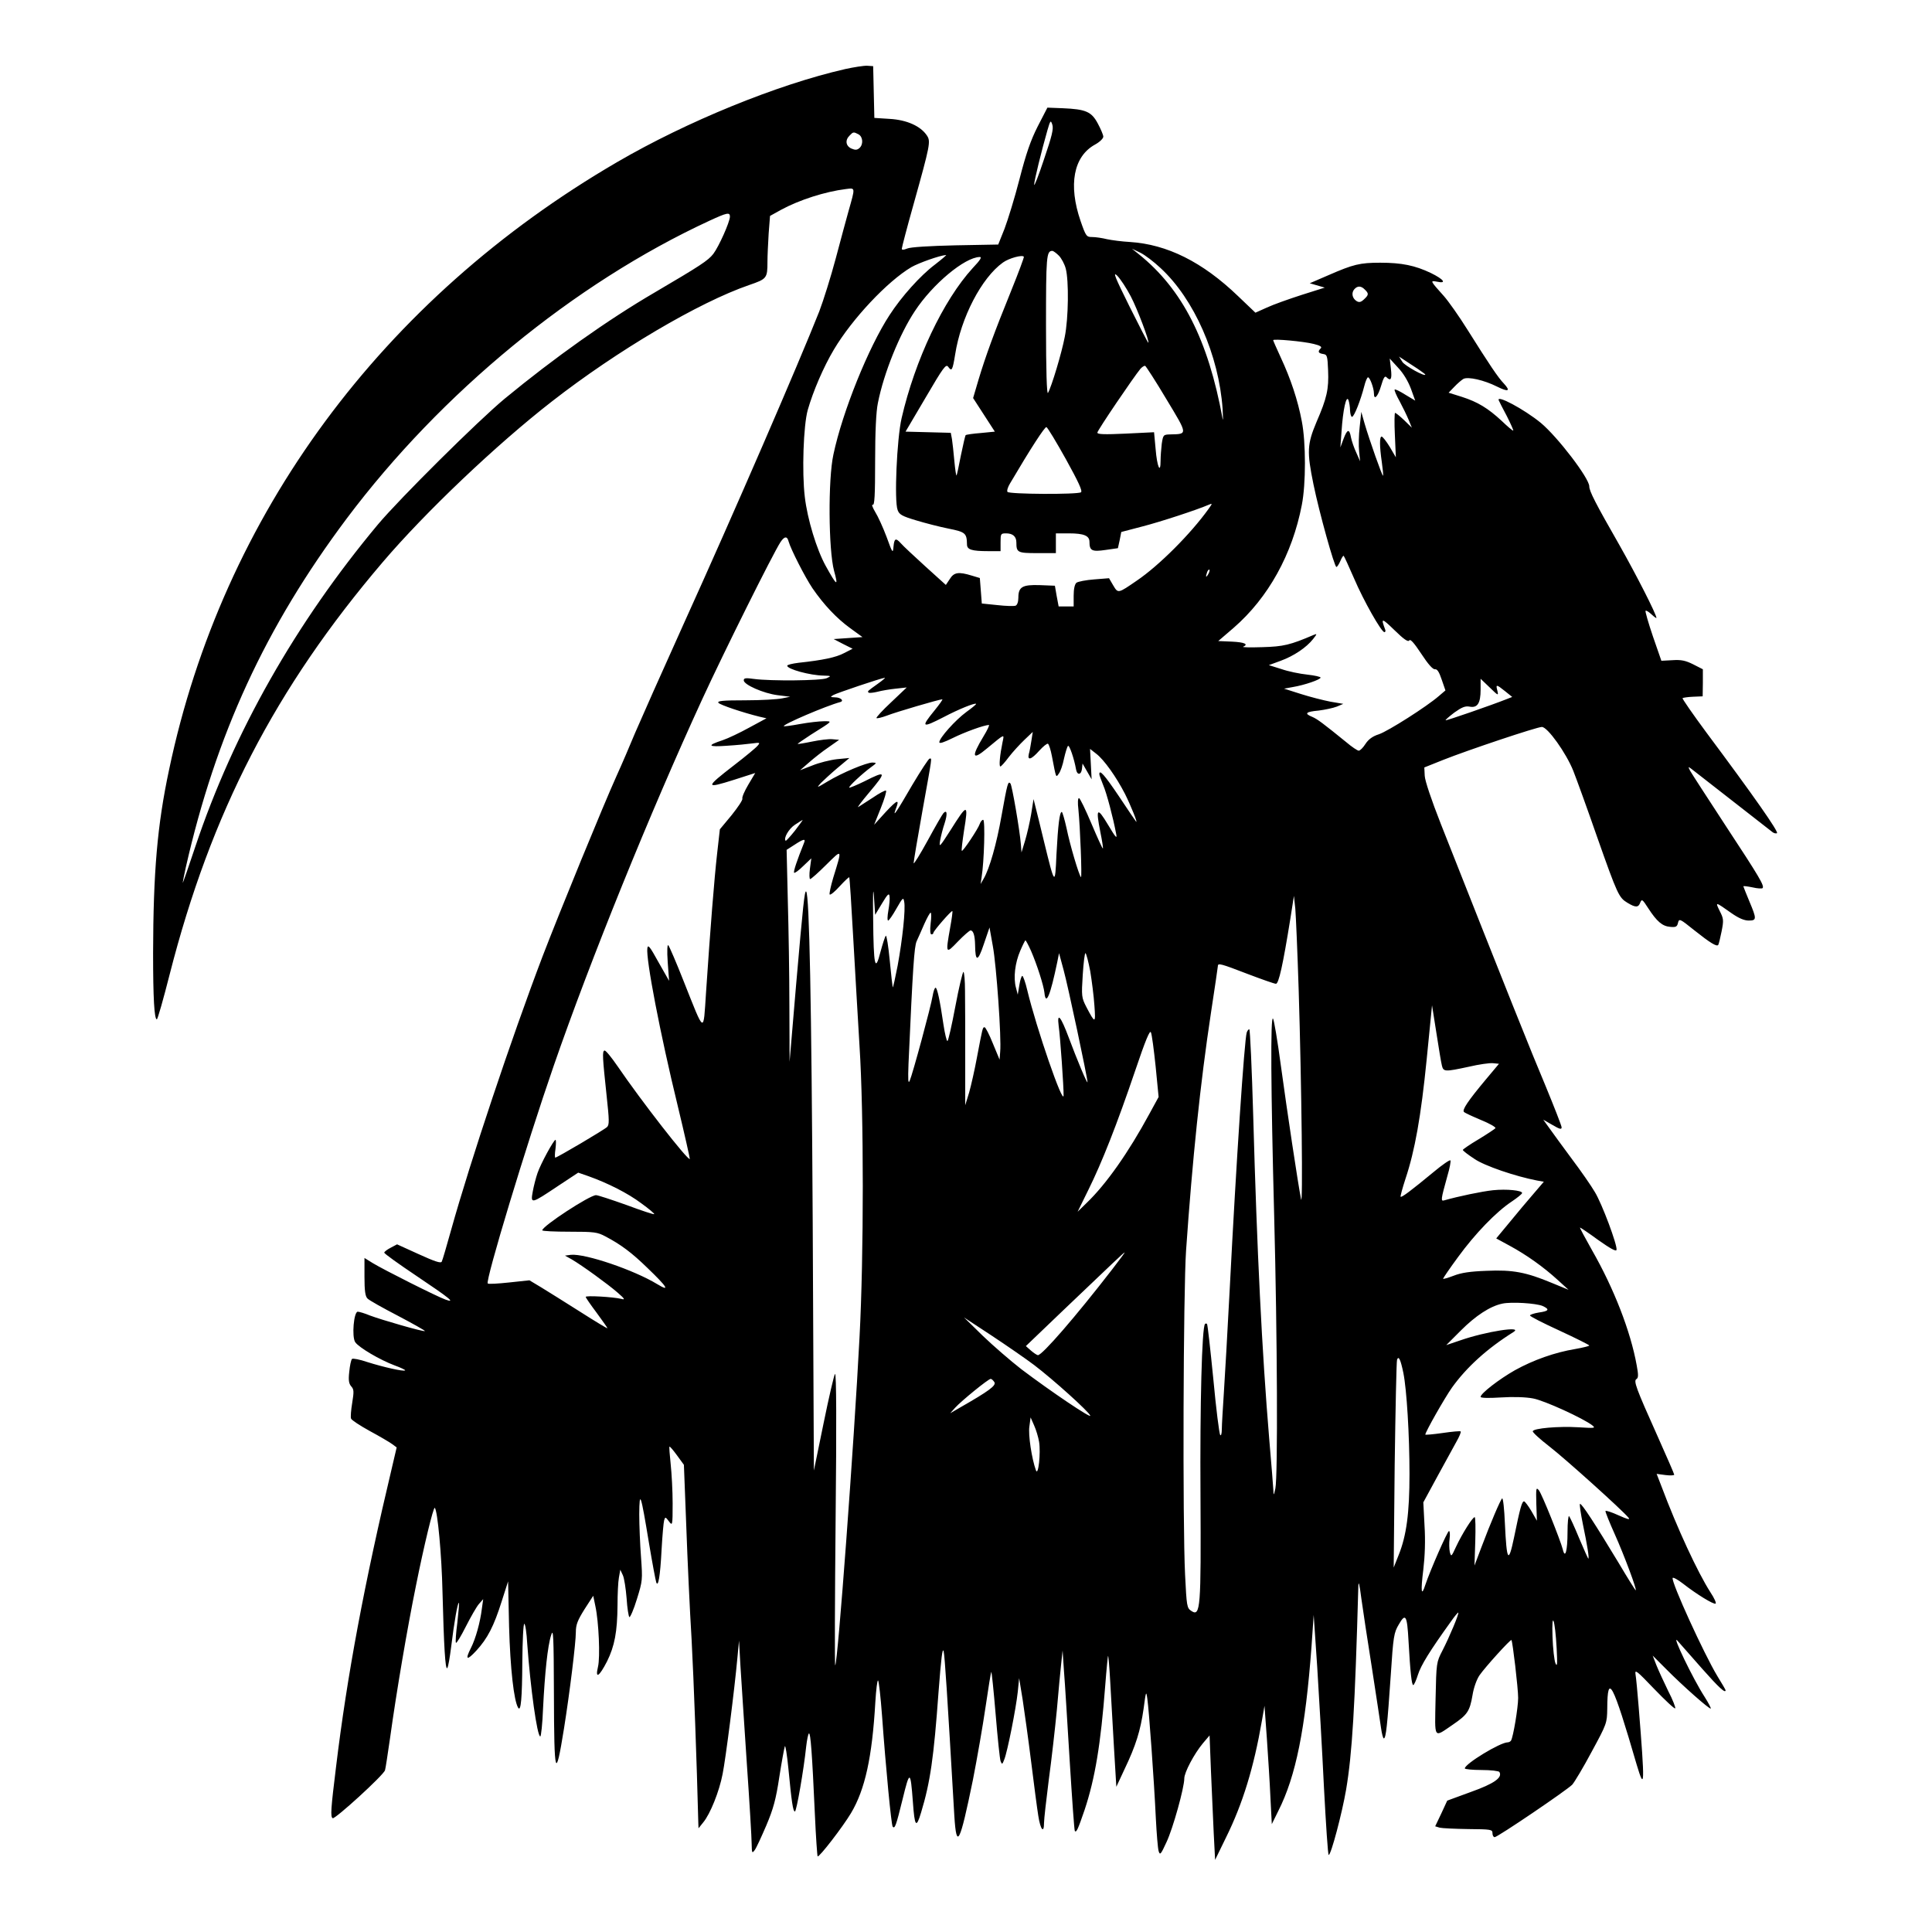 <?xml version="1.0" encoding="UTF-8" standalone="yes"?>
<svg version="1.0" xmlns="http://www.w3.org/2000/svg" width="100mm" height="100mm" viewBox="0 0 897 978" preserveAspectRatio="xMidYMid meet">
  <g transform="translate(0,978) scale(0.1,-0.1)" fill="#000000" stroke="none">
    <path d="M3872 9430 c-342 -78 -800 -265 -1152 -470 -1191 -693 -1998 -1786
-2269 -3076 -60 -281 -80 -519 -81 -929 0 -226 6 -335 19 -335 4 0 33 102 65
228 209 818 534 1448 1079 2087 215 252 573 593 856 813 331 258 745 502 998
589 90 31 93 34 93 119 0 28 3 91 6 141 l7 90 56 31 c92 50 223 92 328 105 49
6 48 11 13 -113 -10 -36 -39 -142 -64 -237 -25 -94 -63 -215 -84 -270 -105
-265 -429 -1014 -687 -1583 -108 -239 -218 -487 -245 -550 -26 -63 -68 -161
-94 -218 -66 -146 -290 -693 -374 -912 -158 -415 -367 -1041 -463 -1385 -23
-82 -44 -155 -48 -162 -5 -9 -37 2 -116 38 l-110 50 -32 -17 c-18 -9 -33 -21
-33 -25 0 -5 74 -58 165 -119 170 -114 197 -137 146 -119 -41 14 -317 153
-369 185 l-42 26 0 -95 c0 -71 4 -99 15 -110 8 -9 78 -48 155 -88 76 -40 138
-75 136 -77 -6 -5 -218 56 -279 79 -26 11 -54 19 -61 19 -20 0 -31 -126 -13
-154 18 -27 125 -90 200 -118 31 -11 55 -23 53 -25 -7 -7 -112 17 -191 42 -38
13 -74 20 -78 16 -5 -5 -11 -34 -14 -65 -5 -43 -2 -60 10 -74 14 -15 14 -27 5
-83 -6 -36 -9 -72 -6 -80 3 -8 46 -36 95 -63 50 -27 101 -57 113 -66 l23 -17
-22 -94 c-142 -596 -229 -1061 -285 -1524 -26 -211 -29 -252 -17 -259 11 -7
258 218 265 243 3 9 14 84 26 166 32 231 86 549 131 770 39 195 88 399 95 392
14 -14 35 -239 39 -427 7 -273 14 -395 24 -384 5 5 13 54 20 109 15 123 33
226 39 221 2 -2 -2 -48 -8 -101 -7 -52 -10 -98 -7 -101 3 -4 26 34 50 82 25
49 54 100 66 114 l22 25 -7 -50 c-8 -66 -31 -150 -55 -197 -31 -61 -21 -66 27
-14 57 62 89 124 129 251 l32 100 5 -230 c6 -210 24 -374 46 -410 14 -22 20
49 21 233 1 105 5 192 10 192 5 0 12 -46 15 -102 16 -221 50 -468 66 -468 4 0
11 64 14 142 9 179 23 316 41 371 11 37 13 0 14 -300 1 -416 8 -440 51 -173
29 182 60 434 60 488 0 38 9 60 44 116 l44 68 11 -53 c17 -79 25 -258 13 -307
-15 -63 6 -50 46 28 38 77 52 149 53 285 0 55 3 118 7 139 l7 40 13 -28 c7
-15 15 -68 19 -117 3 -49 10 -92 14 -95 4 -2 22 38 38 91 29 93 29 98 21 212
-5 65 -9 163 -9 218 1 126 8 104 49 -145 17 -102 34 -192 37 -200 10 -27 20
30 27 165 4 72 10 139 13 149 5 18 7 18 24 -5 18 -24 19 -23 19 91 0 63 -5
153 -10 199 -5 47 -8 86 -6 88 2 2 19 -18 38 -44 l35 -48 12 -310 c6 -170 18
-429 27 -575 11 -208 26 -613 34 -930 l1 -25 24 30 c35 42 81 156 98 245 15
74 60 424 75 590 l8 85 7 -125 c4 -69 19 -289 32 -489 14 -201 25 -387 25
-415 1 -47 2 -49 15 -32 8 10 34 67 59 125 36 85 49 133 66 246 12 77 25 147
28 155 3 8 11 -43 18 -113 16 -166 23 -217 33 -217 8 0 45 213 57 329 4 34 10
64 14 66 8 5 16 -98 30 -409 5 -115 12 -211 14 -213 7 -7 128 150 169 219 71
119 107 283 123 561 4 65 10 114 14 110 4 -4 13 -84 20 -178 19 -264 47 -555
54 -562 11 -12 17 5 50 139 36 148 40 147 52 -12 9 -128 17 -138 42 -54 46
152 64 276 88 609 13 169 20 230 26 205 6 -30 17 -197 54 -833 11 -174 28
-139 94 183 21 107 50 273 64 369 14 96 27 176 29 178 2 2 12 -95 22 -214 10
-120 21 -227 25 -238 7 -18 9 -18 19 9 16 40 59 257 68 341 l7 70 18 -110 c9
-60 29 -202 43 -315 14 -113 30 -235 36 -272 11 -71 29 -92 29 -35 0 17 11
115 24 217 14 102 32 262 41 355 8 94 18 199 22 235 l7 65 7 -105 c5 -58 17
-262 29 -455 12 -192 23 -351 26 -354 8 -8 15 7 49 106 53 159 82 332 105 633
6 80 13 146 14 148 2 1 7 -57 11 -130 4 -73 13 -223 19 -333 l12 -200 41 88
c58 121 81 196 97 307 12 90 13 93 19 50 8 -54 34 -412 43 -605 4 -77 10 -151
14 -165 7 -23 11 -18 40 45 33 70 90 276 90 322 0 31 50 125 94 178 l34 40 7
-180 c4 -99 11 -241 14 -315 l7 -135 56 115 c84 170 140 353 181 590 l13 75
12 -165 c6 -91 15 -225 18 -299 l7 -135 33 67 c89 176 137 415 168 832 l11
160 18 -265 c9 -146 25 -419 34 -608 10 -188 20 -342 24 -342 12 0 68 213 88
330 31 183 45 417 62 1030 1 31 6 11 15 -60 8 -58 32 -217 54 -355 21 -137 42
-274 46 -303 4 -28 10 -52 14 -52 11 0 18 69 35 318 13 200 16 217 41 259 34
59 42 47 49 -83 9 -160 16 -224 24 -224 4 0 15 24 24 53 15 47 59 119 167 269
18 26 35 46 37 45 5 -5 -45 -124 -80 -192 -31 -60 -31 -61 -35 -244 -4 -210
-12 -199 88 -131 73 50 85 67 99 149 6 38 21 79 35 100 29 42 157 183 162 179
6 -7 34 -244 34 -293 0 -49 -25 -198 -36 -216 -3 -5 -11 -9 -17 -9 -38 0 -217
-109 -217 -132 0 -4 38 -8 84 -8 48 0 88 -5 91 -10 17 -28 -26 -59 -144 -101
l-120 -44 -30 -65 -31 -65 23 -7 c12 -3 77 -6 145 -7 115 -1 122 -2 122 -21 0
-11 5 -20 11 -20 15 0 366 238 393 266 12 14 57 89 99 168 76 140 77 144 78
217 1 183 27 135 149 -284 41 -137 42 -105 10 293 -6 74 -13 149 -16 165 -4
26 7 17 95 -75 55 -57 103 -102 106 -98 3 3 -12 43 -35 87 -22 45 -49 104 -60
131 l-19 49 67 -67 c85 -86 221 -206 227 -201 2 2 -12 29 -31 59 -59 91 -169
320 -138 285 14 -16 71 -81 126 -143 85 -96 118 -126 118 -108 0 2 -19 35 -42
72 -67 111 -233 474 -226 496 2 5 26 -8 53 -29 69 -54 153 -105 164 -101 6 1
-6 28 -26 58 -64 100 -167 321 -248 537 l-24 62 45 -6 c24 -3 44 -2 44 2 0 4
-38 91 -84 194 -110 245 -123 281 -107 290 10 6 10 22 1 70 -31 172 -115 388
-226 582 -35 62 -63 114 -61 115 1 1 43 -27 92 -63 61 -43 91 -60 93 -50 5 23
-74 235 -110 293 -18 31 -70 106 -116 167 -46 62 -97 132 -114 156 l-31 43 47
-27 c36 -21 46 -24 46 -12 0 8 -37 102 -81 209 -71 168 -193 473 -530 1326
-48 122 -81 220 -82 245 l-2 42 95 38 c123 49 475 167 500 167 29 0 123 -132
159 -222 17 -43 71 -192 120 -333 104 -295 111 -309 154 -335 41 -25 56 -25
65 1 8 19 11 17 40 -28 44 -68 72 -92 112 -95 28 -3 35 1 39 20 6 23 9 22 81
-36 83 -66 116 -86 123 -75 3 5 10 35 17 69 11 56 10 64 -10 103 -23 47 -23
47 59 -11 37 -26 65 -38 88 -38 41 0 41 8 3 98 -16 39 -30 73 -30 75 0 3 21 0
46 -5 25 -6 48 -7 51 -4 11 11 -15 55 -186 315 -92 141 -174 267 -181 280 -12
24 -11 23 26 -6 21 -16 116 -90 209 -163 94 -73 175 -137 182 -142 7 -6 17 -8
23 -6 12 4 -120 192 -358 511 -68 92 -122 170 -120 173 3 2 27 6 54 7 l48 2 1
68 0 69 -49 25 c-38 19 -60 24 -105 21 l-56 -3 -43 124 c-23 68 -40 127 -37
129 3 3 16 -5 30 -18 14 -13 25 -21 25 -18 0 18 -102 218 -187 368 -122 213
-153 274 -153 298 0 41 -160 250 -245 321 -84 69 -228 146 -213 114 2 -5 20
-41 41 -80 20 -40 35 -73 32 -73 -4 0 -30 22 -58 49 -69 64 -121 96 -202 122
l-67 21 29 30 c15 16 36 34 46 40 24 12 104 -6 170 -39 58 -29 70 -23 35 15
-30 31 -74 97 -184 272 -43 69 -97 145 -119 170 -71 79 -72 81 -36 74 51 -11
36 11 -31 44 -80 38 -147 52 -256 52 -103 0 -136 -8 -262 -63 l-95 -41 38 -11
38 -11 -117 -37 c-65 -21 -144 -49 -176 -64 l-58 -26 -88 84 c-180 173 -359
262 -548 274 -39 2 -91 9 -115 14 -24 6 -58 11 -75 11 -29 0 -32 3 -59 81 -63
183 -36 327 73 387 24 13 42 31 42 40 0 9 -13 39 -28 67 -32 60 -61 72 -177
77 l-78 3 -49 -95 c-36 -71 -59 -138 -92 -266 -24 -94 -59 -207 -76 -252 l-32
-80 -217 -4 c-132 -3 -227 -9 -243 -16 -20 -8 -28 -8 -28 -1 0 6 26 106 59
223 85 304 88 320 68 350 -32 48 -102 79 -188 84 l-78 5 -3 131 -3 131 -30 2
c-16 1 -67 -7 -113 -17z m1008 -456 c-27 -82 -50 -140 -50 -129 0 20 38 174
67 275 15 52 17 53 25 29 7 -21 -2 -58 -42 -175z m-939 126 c23 -13 25 -52 4
-70 -12 -10 -21 -10 -40 -2 -29 13 -33 43 -9 66 18 19 20 19 45 6z m-651 -417
c-1 -28 -56 -151 -84 -188 -26 -34 -68 -61 -296 -195 -240 -140 -510 -332
-760 -538 -134 -111 -532 -506 -642 -637 -415 -497 -730 -1051 -924 -1630 -35
-104 -63 -187 -64 -183 0 4 7 37 15 75 153 675 404 1219 815 1768 478 637
1150 1190 1835 1507 91 42 105 45 105 21z m2180 -260 c170 -157 295 -441 314
-713 2 -41 3 -64 0 -50 -73 400 -204 656 -424 833 l-35 28 42 -20 c23 -11 69
-46 103 -78z m-515 63 c13 -13 29 -43 35 -66 16 -60 14 -251 -5 -345 -15 -80
-67 -253 -85 -284 -6 -10 -10 114 -10 340 0 351 2 379 32 379 5 0 20 -11 33
-24z m-628 -46 c-73 -55 -169 -162 -229 -255 -106 -162 -238 -488 -284 -705
-28 -127 -25 -484 3 -589 23 -83 15 -79 -42 24 -46 83 -93 237 -106 350 -15
125 -7 362 15 440 27 94 79 216 132 305 92 155 271 346 393 418 37 21 143 59
175 61 5 1 -21 -21 -57 -49z m387 -131 c-87 -214 -130 -333 -165 -449 l-28
-95 55 -85 55 -85 -71 -7 c-39 -3 -74 -8 -77 -11 -2 -3 -13 -49 -24 -103 -10
-53 -20 -99 -22 -101 -2 -2 -7 31 -11 74 -4 43 -9 92 -12 110 l-6 32 -114 3
-115 3 102 173 c90 154 103 171 114 155 18 -25 22 -18 35 62 29 187 134 389
242 466 30 22 100 41 106 29 1 -4 -27 -80 -64 -171z m-195 114 c-149 -163
-292 -465 -360 -760 -24 -104 -38 -420 -20 -465 8 -23 23 -31 93 -52 46 -14
120 -33 165 -42 85 -17 92 -23 93 -80 0 -26 23 -34 108 -34 l62 0 0 45 c0 43
1 45 28 45 34 0 52 -16 52 -46 0 -51 6 -54 106 -54 l94 0 0 50 0 50 66 0 c76
0 104 -12 104 -43 0 -45 13 -51 81 -41 l63 9 9 41 8 41 107 28 c93 24 276 84
336 110 19 8 19 7 -1 -21 -91 -127 -251 -287 -363 -363 -96 -66 -95 -66 -120
-24 l-21 36 -75 -6 c-41 -3 -82 -11 -90 -17 -9 -8 -14 -32 -14 -66 l0 -54 -38
0 -38 0 -10 53 -9 52 -76 3 c-89 3 -109 -9 -109 -64 0 -21 -6 -37 -14 -40 -8
-3 -50 -2 -93 3 l-78 8 -5 65 -5 64 -40 12 c-68 21 -91 17 -112 -17 l-20 -30
-104 94 c-57 52 -113 104 -123 116 -27 30 -34 26 -38 -16 -3 -36 -5 -34 -35
49 -18 48 -44 105 -58 127 -13 22 -19 38 -12 36 9 -4 12 45 12 222 0 147 5
251 14 293 30 152 110 349 187 465 90 137 252 272 328 274 13 1 5 -14 -35 -56z
m800 -143 c34 -65 96 -230 89 -235 -2 -1 -44 81 -95 183 -74 149 -86 179 -63
157 16 -16 47 -63 69 -105z m1185 34 c21 -20 20 -27 -5 -50 -15 -14 -24 -16
-37 -8 -22 14 -27 41 -12 59 16 19 35 19 54 -1z m-259 -275 c33 -8 43 -15 36
-22 -17 -17 -13 -25 12 -29 20 -3 22 -9 25 -83 4 -95 -6 -140 -59 -262 -47
-112 -49 -149 -15 -315 29 -142 106 -418 116 -418 4 0 13 14 20 30 7 17 15 29
17 26 3 -3 26 -53 52 -113 49 -115 139 -273 154 -273 5 0 7 6 4 13 -23 61 -18
60 47 -3 48 -47 69 -61 75 -52 5 9 24 -12 61 -68 34 -52 58 -79 69 -78 11 2
21 -13 34 -52 l19 -55 -34 -29 c-61 -53 -256 -177 -303 -193 -32 -10 -53 -26
-68 -49 -12 -19 -27 -34 -34 -34 -6 0 -35 19 -63 43 -116 94 -146 117 -172
128 -42 17 -34 26 32 32 32 4 74 13 92 20 l33 14 -65 11 c-36 7 -103 24 -150
39 l-85 27 44 8 c60 10 141 38 141 48 0 4 -30 11 -67 15 -38 4 -97 16 -131 28
l-64 20 60 22 c66 24 130 67 164 110 21 27 21 28 3 21 -119 -51 -153 -59 -260
-62 -60 -2 -104 -1 -97 2 29 13 7 23 -57 26 l-69 3 78 67 c175 152 297 372
345 622 21 106 21 316 0 423 -20 107 -57 217 -106 322 -21 46 -39 86 -39 89 0
8 154 -6 205 -19z m528 -127 c20 -14 37 -26 37 -28 0 -13 -103 44 -116 64
l-17 27 29 -19 c16 -11 46 -30 67 -44z m-36 -99 l22 -61 -50 30 c-27 17 -51
29 -54 26 -3 -2 8 -29 25 -59 16 -30 37 -73 46 -95 l16 -39 -39 38 c-21 20
-42 37 -46 37 -3 0 -4 -51 -1 -112 l5 -113 -31 53 c-17 28 -36 52 -41 52 -11
0 -11 -47 1 -130 5 -35 8 -66 6 -68 -4 -3 -68 178 -93 263 l-17 60 -8 -75 c-5
-41 -6 -97 -3 -125 l5 -50 -19 43 c-11 23 -23 58 -27 77 -8 46 -19 44 -38 -7
l-16 -43 6 80 c7 110 24 187 35 160 4 -11 8 -35 8 -52 1 -18 5 -33 10 -33 11
0 44 85 62 155 6 25 15 45 19 45 10 0 30 -56 30 -81 0 -38 20 -17 36 37 12 41
19 53 27 45 23 -23 29 -10 23 42 l-6 52 42 -46 c27 -28 51 -69 65 -106z
m-1238 -53 c110 -182 109 -177 20 -179 -35 -1 -36 -2 -43 -47 -3 -26 -6 -64
-6 -86 0 -71 -18 -30 -25 58 l-8 86 -143 -7 c-108 -5 -144 -4 -144 5 0 11 184
282 218 323 9 10 19 16 24 15 4 -2 53 -77 107 -168z m-508 -305 c63 -114 85
-161 76 -167 -18 -12 -365 -10 -372 2 -4 6 2 25 13 43 106 180 176 287 184
285 6 -2 50 -75 99 -163z m-1404 -416 c11 -39 82 -179 121 -237 57 -83 122
-152 191 -202 l62 -45 -73 -5 -73 -5 48 -25 48 -24 -43 -22 c-41 -22 -109 -36
-230 -49 -32 -4 -58 -10 -58 -15 0 -17 115 -49 185 -50 38 -1 39 -2 15 -13
-28 -13 -284 -15 -367 -4 -43 6 -53 5 -53 -7 0 -22 100 -66 171 -75 l64 -8
-40 -8 c-22 -5 -106 -10 -187 -10 -116 0 -144 -3 -136 -13 10 -11 123 -49 208
-70 l35 -8 -87 -47 c-47 -26 -108 -55 -135 -64 -82 -27 -75 -35 22 -28 50 3
108 9 130 12 37 5 39 4 25 -12 -8 -10 -61 -54 -117 -97 -150 -116 -150 -122
-1 -75 l106 34 -35 -59 c-19 -32 -33 -64 -30 -71 2 -7 -23 -44 -55 -84 l-59
-71 -14 -124 c-14 -124 -34 -373 -56 -702 -14 -210 -5 -215 -114 59 -37 94
-72 175 -77 180 -5 6 -7 -27 -3 -85 l7 -95 -54 95 c-43 78 -53 91 -56 70 -8
-54 65 -434 154 -799 35 -145 62 -266 61 -268 -10 -9 -246 294 -366 470 -31
45 -60 81 -66 79 -12 -3 -10 -34 11 -231 13 -120 14 -145 2 -156 -14 -14 -253
-155 -262 -155 -3 0 -3 20 1 45 3 25 3 45 0 45 -9 0 -75 -121 -91 -168 -8 -23
-19 -65 -24 -93 -12 -65 -9 -64 127 27 l103 68 52 -18 c98 -35 199 -86 267
-137 39 -28 68 -53 66 -55 -2 -3 -65 18 -140 46 -76 27 -145 50 -155 50 -32 0
-272 -157 -272 -178 0 -4 62 -7 138 -7 125 0 141 -2 182 -24 78 -41 133 -82
213 -160 100 -96 116 -122 50 -82 -118 72 -365 156 -438 149 l-30 -4 34 -19
c53 -31 184 -126 232 -168 37 -32 40 -38 19 -32 -42 10 -180 18 -180 10 0 -4
25 -40 55 -80 30 -41 55 -76 55 -79 0 -2 -62 35 -137 83 -76 48 -165 104 -198
124 l-60 36 -103 -11 c-56 -6 -105 -9 -108 -5 -13 13 195 701 334 1102 186
537 488 1282 752 1856 110 239 357 735 396 795 20 30 34 31 41 3z m2124 -166
c-12 -20 -14 -14 -5 12 4 9 9 14 11 11 3 -2 0 -13 -6 -23z m-1672 -554 c-56
-40 -53 -38 -47 -45 3 -3 23 -1 44 4 22 6 64 13 94 16 l55 6 -79 -75 c-44 -41
-77 -77 -74 -80 3 -3 27 3 54 13 43 17 264 82 279 82 4 0 -14 -25 -39 -56 -71
-87 -65 -91 46 -34 76 40 158 73 164 67 2 -2 -20 -20 -49 -41 -56 -41 -137
-132 -137 -153 0 -9 23 -1 68 21 58 29 159 66 183 66 4 0 -8 -26 -27 -57 -64
-106 -58 -125 18 -61 92 76 87 74 78 31 -13 -63 -19 -123 -11 -123 4 0 23 21
43 48 20 26 56 65 79 87 l42 40 -7 -45 c-4 -25 -9 -55 -13 -67 -8 -35 13 -28
53 17 20 22 40 38 44 35 5 -3 14 -31 20 -63 22 -115 20 -109 35 -88 8 10 20
44 26 75 7 31 16 60 20 65 7 8 32 -66 41 -118 5 -31 26 -30 30 1 l3 28 23 -40
23 -40 -4 77 -4 77 32 -25 c39 -30 101 -117 145 -203 29 -58 67 -152 56 -140
-2 2 -41 59 -86 127 -74 110 -100 139 -100 113 0 -5 9 -29 19 -54 18 -41 51
-167 66 -247 6 -29 -1 -22 -41 45 -55 92 -63 85 -39 -36 9 -44 15 -82 13 -84
-2 -2 -28 55 -58 126 -30 71 -58 129 -63 129 -6 0 -7 -25 -3 -57 9 -89 19
-349 13 -343 -10 9 -56 164 -73 248 -10 45 -21 82 -24 82 -11 0 -19 -64 -27
-215 -7 -161 -8 -160 -63 65 -18 74 -37 153 -43 175 l-10 40 -12 -76 c-7 -41
-21 -102 -31 -135 l-18 -59 -3 40 c-6 74 -45 300 -53 309 -12 13 -15 4 -45
-163 -25 -143 -61 -269 -91 -320 l-15 -26 5 34 c13 78 19 291 8 291 -6 0 -13
-9 -17 -20 -8 -25 -86 -142 -91 -137 -3 2 3 48 11 102 23 140 18 140 -70 0
-54 -84 -57 -87 -51 -50 4 22 14 62 23 88 15 47 12 70 -6 51 -5 -5 -41 -67
-80 -139 -39 -71 -71 -123 -71 -114 0 8 20 128 45 267 51 284 48 262 36 262
-5 0 -44 -60 -87 -132 -83 -143 -101 -169 -85 -125 21 54 10 51 -50 -13 l-59
-65 34 85 c19 47 30 86 26 88 -5 2 -35 -14 -67 -36 -32 -21 -65 -42 -73 -47
-8 -5 16 27 53 71 92 109 90 116 -24 58 -39 -19 -73 -33 -75 -31 -5 5 66 71
111 104 29 21 29 22 7 23 -31 0 -155 -52 -228 -96 -55 -33 -57 -34 -34 -8 14
14 52 49 85 77 l60 50 -63 -6 c-35 -4 -91 -18 -125 -32 l-62 -24 45 39 c25 22
69 57 99 77 l54 38 -34 3 c-19 2 -65 -4 -104 -12 -38 -8 -71 -13 -72 -12 -2 1
29 22 67 47 113 71 111 68 65 68 -22 0 -76 -6 -120 -14 -43 -8 -81 -13 -82
-11 -8 8 214 103 285 122 22 6 3 24 -26 24 -25 1 -25 2 -8 12 18 10 240 85
260 87 5 1 -11 -13 -35 -30z m3136 -36 c-9 34 -6 34 39 -2 l36 -29 -28 -11
c-78 -31 -306 -110 -309 -107 -2 2 18 19 44 39 38 27 55 34 77 30 40 -8 56 17
56 86 l0 55 46 -44 c43 -42 45 -43 39 -17z m-3556 -708 c-24 -30 -45 -53 -47
-51 -12 12 16 61 47 81 20 13 37 24 39 24 2 1 -16 -24 -39 -54z m46 -62 c-35
-87 -55 -146 -50 -151 3 -3 24 12 46 34 l41 39 -7 -52 c-4 -29 -3 -53 1 -53 5
0 42 33 82 73 82 81 81 83 35 -66 -13 -44 -21 -82 -18 -85 4 -4 27 15 51 42
25 27 46 47 48 45 2 -2 11 -139 20 -304 9 -165 24 -412 32 -550 22 -342 22
-1060 0 -1475 -28 -540 -110 -1648 -123 -1660 -3 -3 -2 330 2 740 5 480 4 741
-3 735 -5 -5 -31 -118 -58 -250 l-49 -239 -6 1264 c-6 1106 -17 1651 -33 1667
-8 8 -16 -70 -51 -472 l-33 -390 -1 281 c0 154 -4 396 -8 536 l-6 256 39 25
c47 31 59 33 49 10z m395 -306 c28 47 36 54 38 36 2 -12 -1 -44 -6 -72 -5 -28
-6 -51 -1 -51 4 0 23 27 42 61 32 56 35 58 39 35 8 -38 -9 -194 -33 -324 -12
-62 -23 -112 -25 -110 -1 2 -8 63 -15 136 -7 73 -16 129 -20 125 -4 -4 -16
-41 -27 -82 -27 -106 -35 -73 -37 169 -2 125 0 169 4 112 l6 -93 35 58z m2109
-437 c15 -485 22 -1115 12 -1060 -16 81 -70 441 -102 675 -17 127 -35 234 -40
239 -13 14 -11 -352 6 -999 16 -609 19 -1316 6 -1380 -8 -36 -9 -37 -10 -10
-1 17 -10 134 -21 260 -37 445 -62 949 -81 1633 -7 243 -16 442 -20 442 -4 0
-10 -8 -13 -17 -12 -40 -53 -652 -86 -1298 -11 -214 -25 -453 -30 -530 -5 -77
-10 -158 -10 -179 0 -23 -4 -36 -8 -30 -5 5 -21 132 -35 283 -15 151 -29 277
-32 279 -3 3 -7 3 -10 0 -16 -15 -26 -411 -23 -868 3 -571 0 -615 -46 -585
-23 15 -24 23 -32 183 -13 261 -9 1441 5 1642 32 461 72 847 126 1203 19 125
35 232 35 237 0 16 15 12 150 -40 71 -27 136 -50 144 -50 14 0 35 93 73 330
l18 115 7 -65 c3 -36 11 -220 17 -410z m-1764 315 c-24 -135 -23 -136 39 -71
30 31 59 56 64 56 14 0 22 -25 23 -73 1 -88 14 -87 44 3 l29 85 17 -95 c18
-98 44 -464 37 -535 l-3 -39 -34 82 c-18 45 -37 82 -42 82 -10 0 -10 -3 -39
-155 -11 -60 -29 -139 -39 -175 l-20 -65 0 240 c0 132 0 284 -1 338 0 53 -4
97 -8 97 -4 0 -23 -79 -41 -175 -18 -96 -36 -175 -40 -175 -4 0 -13 37 -20 83
-18 124 -32 187 -40 187 -5 0 -11 -19 -15 -42 -8 -51 -101 -395 -116 -429 -8
-18 -9 5 -6 86 22 492 29 592 41 620 8 17 25 56 39 88 14 31 28 57 32 57 4 0
4 -25 0 -55 -4 -35 -2 -55 4 -55 5 0 10 3 10 8 0 9 91 114 96 110 2 -2 -3 -40
-11 -83z m409 -118 c30 -69 64 -175 68 -212 7 -70 30 -14 65 155 l9 45 23 -85
c21 -75 122 -550 121 -568 -1 -11 -54 116 -95 226 -40 107 -60 131 -51 60 8
-55 26 -314 25 -353 -1 -56 -138 341 -184 533 -9 39 -21 72 -25 72 -4 0 -11
-21 -15 -47 l-8 -48 -9 35 c-14 50 -5 126 22 188 12 28 24 52 26 52 2 0 15
-24 28 -53z m300 -104 c8 -49 18 -126 21 -173 7 -93 4 -93 -41 -7 -24 47 -25
54 -18 163 4 62 10 111 14 109 4 -3 15 -44 24 -92z m1780 -477 c8 -32 15 -32
136 -6 51 12 107 20 123 18 l30 -3 -67 -80 c-91 -109 -121 -154 -110 -164 5
-5 44 -23 87 -41 42 -17 75 -36 72 -41 -3 -4 -42 -30 -85 -56 -44 -26 -80 -51
-80 -54 0 -4 26 -24 58 -45 52 -36 209 -89 318 -110 l34 -6 -53 -62 c-29 -33
-83 -98 -120 -143 l-68 -82 68 -37 c85 -46 172 -108 243 -173 l55 -50 -85 35
c-130 54 -197 67 -330 61 -84 -3 -129 -10 -167 -25 -29 -11 -53 -18 -53 -15 0
3 34 53 76 110 86 118 193 229 272 281 28 19 52 38 52 43 0 13 -78 21 -147 14
-57 -6 -176 -31 -246 -51 -20 -6 -19 1 15 124 12 40 18 75 15 78 -3 4 -41 -22
-84 -58 -115 -95 -163 -131 -168 -126 -2 2 9 43 25 92 47 141 78 313 107 604
l27 273 22 -139 c12 -77 24 -151 28 -166z m-1449 -5 l15 -154 -47 -86 c-105
-194 -218 -355 -317 -450 l-46 -45 54 110 c69 139 145 332 237 603 53 157 75
209 80 195 5 -10 15 -88 24 -173z m-221 -1028 c-184 -238 -353 -433 -375 -433
-4 0 -20 10 -35 23 l-26 23 188 180 c254 242 308 294 312 294 2 0 -27 -39 -64
-87z m2180 -184 c37 -17 32 -26 -19 -33 -25 -4 -45 -11 -45 -15 0 -5 67 -39
150 -77 82 -38 150 -72 150 -75 0 -3 -32 -11 -72 -18 -102 -17 -210 -55 -304
-107 -81 -46 -174 -118 -174 -135 0 -6 40 -7 103 -3 61 4 126 2 162 -5 57 -10
255 -101 300 -136 19 -15 13 -15 -70 -10 -101 6 -227 -5 -231 -20 -2 -5 36
-40 84 -77 79 -61 368 -321 401 -361 9 -12 -5 -8 -50 12 -35 16 -65 26 -67 22
-1 -4 20 -57 47 -117 48 -107 114 -284 106 -284 -2 0 -41 62 -86 138 -119 197
-189 305 -196 299 -3 -3 4 -50 15 -104 22 -105 33 -173 27 -173 -1 0 -22 46
-46 103 -23 56 -46 106 -51 112 -4 5 -8 -31 -8 -80 0 -96 -12 -139 -24 -88
-13 49 -105 279 -121 299 -14 17 -15 12 -13 -68 l3 -86 -28 49 c-16 27 -33 49
-37 49 -11 0 -20 -33 -51 -184 -28 -134 -37 -120 -46 71 -3 73 -9 130 -14 128
-8 -6 -58 -122 -106 -250 l-34 -90 4 123 c2 67 1 122 -3 122 -11 0 -64 -85
-94 -149 -24 -52 -25 -53 -32 -27 -3 15 -4 45 -1 67 3 21 1 39 -3 39 -8 0 -96
-201 -120 -273 -20 -63 -24 -34 -10 78 8 68 11 147 6 223 l-6 117 70 129 c39
71 83 151 97 177 15 26 25 50 22 53 -2 3 -44 -1 -92 -8 -48 -7 -87 -10 -87 -8
0 13 97 184 135 238 74 103 177 197 311 281 53 33 -140 3 -269 -42 l-71 -24
74 74 c75 75 148 123 210 136 46 10 171 2 204 -12z m-2574 -299 c96 -73 276
-235 284 -256 7 -17 -198 121 -349 235 -54 42 -142 118 -195 169 l-95 93 140
-92 c77 -51 174 -118 215 -149z m1869 -40 c17 -84 31 -315 31 -511 0 -197 -15
-312 -55 -411 l-25 -63 5 518 c4 285 9 526 12 534 8 22 18 1 32 -67z m-2070
-47 c9 -17 -27 -44 -174 -128 l-50 -29 25 28 c32 35 168 146 180 146 5 0 13
-8 19 -17z m226 -302 c9 -55 -4 -176 -16 -144 -21 58 -40 181 -33 223 l6 45
18 -41 c10 -22 21 -59 25 -83z m2620 -1046 c4 -79 3 -95 -6 -75 -6 14 -13 75
-15 135 -5 139 13 89 21 -60z"/>
  </g>
</svg>